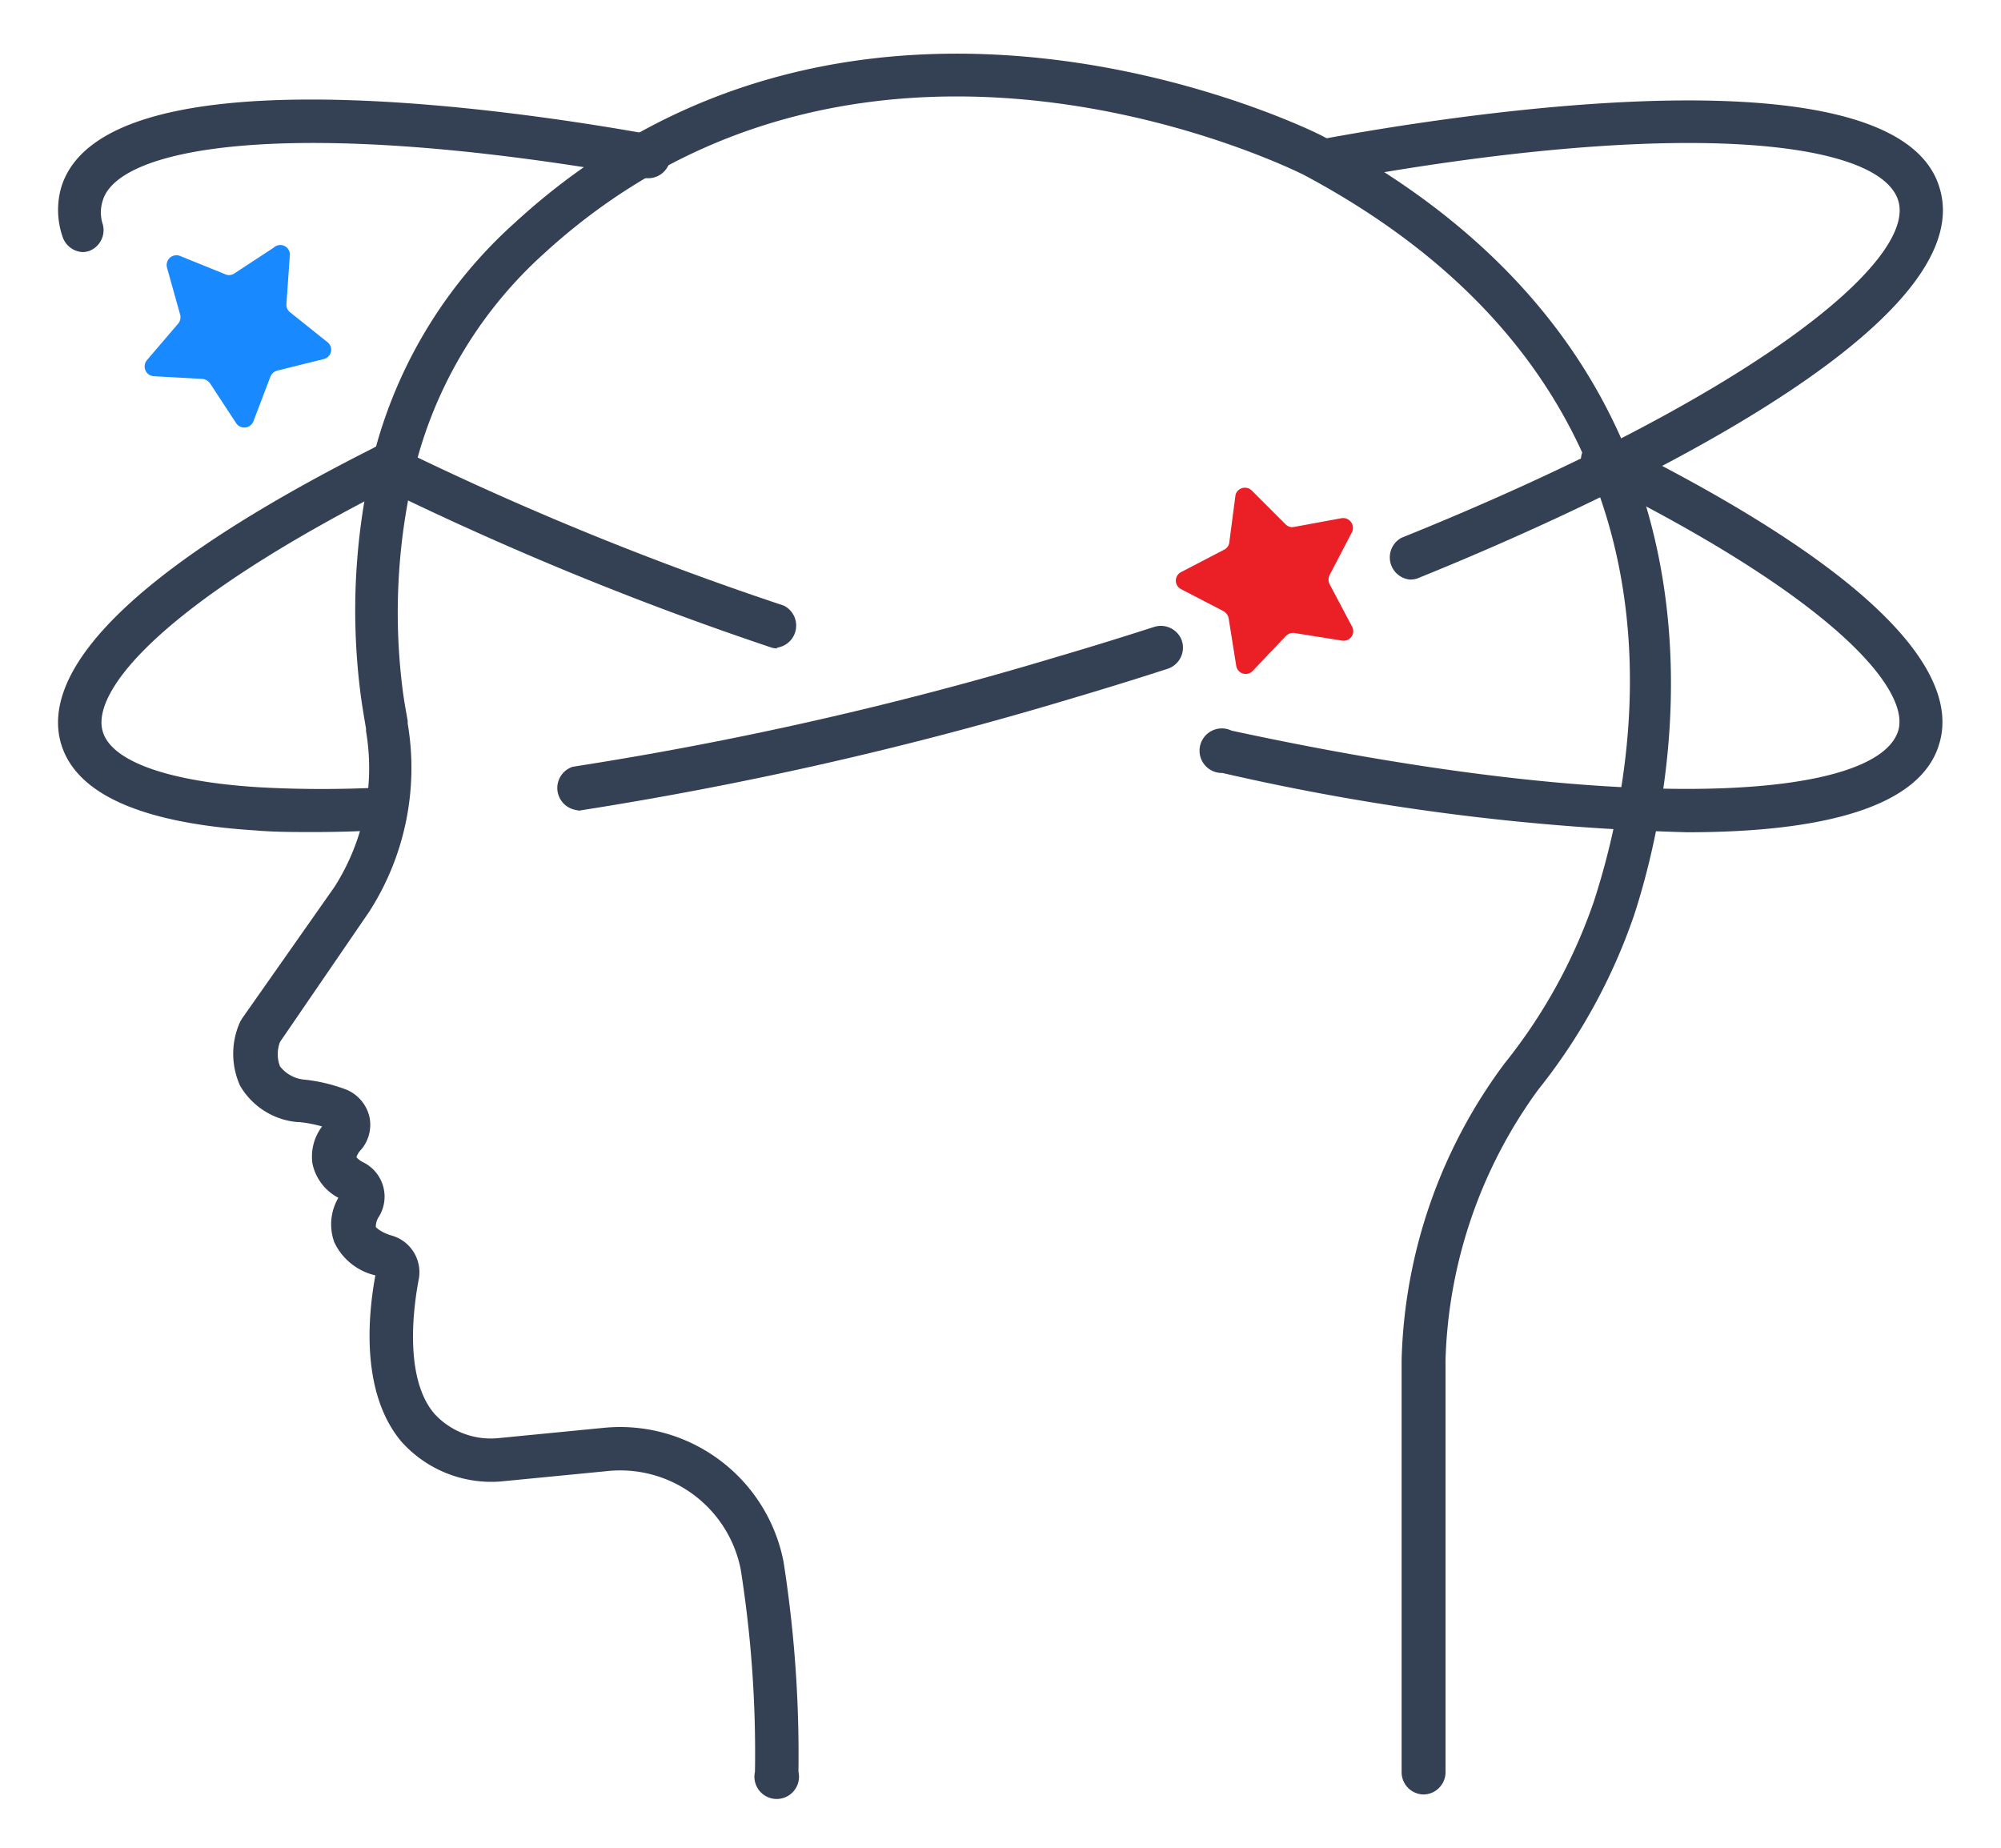 <svg id="Layer_1" data-name="Layer 1" xmlns="http://www.w3.org/2000/svg" viewBox="0 0 89.77 82.91"><defs><style>.cls-1{fill:#344154;}.cls-2{fill:#1989ff;}.cls-3{fill:#eb2027;}</style></defs><title>valor2</title><path class="cls-1" d="M63.88,80.51a1,1,0,0,1-1-1V61A23.25,23.25,0,0,1,67.5,47.71a24.16,24.16,0,0,0,4-7.25c2.14-6.58,5.15-22.93-13-32.61C58.3,7.75,39-2,24.4,11.38a19.26,19.26,0,0,0-5.65,9.1A27.53,27.53,0,0,0,18.07,31c.06.45.14.89.22,1.34l0,.12a11.93,11.93,0,0,1-1.73,8.45l-4,5.84a1.54,1.54,0,0,0,0,1.09,1.56,1.56,0,0,0,1.12.6,7.49,7.49,0,0,1,1.89.46,1.76,1.76,0,0,1,1,1.19,1.72,1.72,0,0,1-.37,1.49.86.86,0,0,0-.21.34h0a1.07,1.07,0,0,0,.35.25,1.72,1.72,0,0,1,.67,2.4.81.81,0,0,0-.15.48s.19.23.7.38a1.71,1.71,0,0,1,1.22,2c-.19,1-.71,4.35.71,6a3.43,3.43,0,0,0,2.89,1.09l4.71-.46a7.47,7.47,0,0,1,8.06,6,55.89,55.89,0,0,1,.67,9.43,1,1,0,1,1-1.95,0,52.76,52.76,0,0,0-.64-9.08A5.51,5.51,0,0,0,27.26,66l-4.83.47A5.41,5.41,0,0,1,18,64.67c-1.78-2.13-1.52-5.5-1.16-7.45A2.71,2.71,0,0,1,15,55.74a2.35,2.35,0,0,1,.18-2,2.26,2.26,0,0,1-1.16-1.52,2.23,2.23,0,0,1,.43-1.68,5.85,5.85,0,0,0-1.05-.2l-.09,0a3.31,3.31,0,0,1-2.54-1.63,3.48,3.48,0,0,1,0-2.86l.08-.14L15,39.8a9.9,9.9,0,0,0,1.42-7l0-.11c-.08-.48-.17-1-.23-1.45A29.37,29.37,0,0,1,16.88,20a21,21,0,0,1,6.21-10C38.66-4.33,59.18,6,59.38,6.13c20,10.67,15.72,29.43,13.93,34.93A26.11,26.11,0,0,1,69,48.9,21.63,21.63,0,0,0,64.85,61V79.53A1,1,0,0,1,63.88,80.51Z"/><path class="cls-1" d="M63.23,26a1,1,0,0,1-.36-1.87C78.57,17.8,86,11.72,85.16,9s-9.84-3.75-25.65-.82a1,1,0,0,1-.35-1.91c6-1.12,26-4.28,27.86,2.18,2,6.69-17.43,15.08-23.43,17.5A.92.92,0,0,1,63.23,26Z"/><path class="cls-1" d="M25.84,36.34a1,1,0,0,1-.14-1.94,161.06,161.06,0,0,0,21.72-4.93c1.47-.43,2.95-.89,4.38-1.35a1,1,0,0,1,1.22.62A1,1,0,0,1,52.4,30c-1.45.47-2.94.93-4.43,1.37a165.19,165.19,0,0,1-22,5Z"/><path class="cls-1" d="M14.09,37.33c-.92,0-1.78,0-2.59-.07-5.14-.32-8.09-1.63-8.76-3.89C2,30.86,3.92,26.49,17.25,19.85a1,1,0,0,1,1.31.44,1,1,0,0,1-.44,1.3C7.29,27,4.07,31,4.61,32.82c.39,1.34,2.95,2.25,7,2.5a51.1,51.1,0,0,0,5.66,0,1,1,0,0,1,1,.91,1,1,0,0,1-.91,1Q15.65,37.33,14.09,37.33Z"/><path class="cls-1" d="M3.73,11.31a1,1,0,0,1-.92-.68,3.69,3.69,0,0,1-.07-2.2C4.53,2.4,21.71,4.7,29,6a1,1,0,1,1-.33,1.91C13.16,5.19,5.32,6.56,4.61,9a1.7,1.7,0,0,0,0,1.06A1,1,0,0,1,4,11.26,1,1,0,0,1,3.73,11.31Z"/><path class="cls-1" d="M34.88,29.09a.84.84,0,0,1-.31-.05,143.41,143.41,0,0,1-17.39-7.13A1,1,0,1,1,18,20.17a139.66,139.66,0,0,0,17.16,7,1,1,0,0,1-.32,1.89Z"/><path class="cls-1" d="M75.69,37.34a105.34,105.34,0,0,1-20.85-2.66,1,1,0,1,1,.41-1.9c18.26,3.94,29,3,29.91,0C85.69,31,82.49,27,71.71,21.62a1,1,0,1,1,.86-1.74C85.85,26.5,87.76,30.87,87,33.37,86.17,36.23,81.73,37.34,75.69,37.34Z"/><path class="cls-2" d="M13,11.49l-.15,2.15A.43.43,0,0,0,13,14l1.69,1.35a.43.43,0,0,1-.17.76l-2.09.52a.45.45,0,0,0-.3.27l-.76,2a.44.44,0,0,1-.78.08L9.41,17.18A.47.47,0,0,0,9.06,17L6.9,16.88a.44.44,0,0,1-.31-.72L8,14.51a.44.44,0,0,0,.08-.4L7.49,12a.44.44,0,0,1,.58-.52l2,.81a.43.43,0,0,0,.41,0l1.8-1.18A.43.43,0,0,1,13,11.49Z"/><path class="cls-3" d="M56.15,22l1.52,1.52a.41.41,0,0,0,.39.12l2.12-.39a.44.44,0,0,1,.47.63l-1,1.92a.46.46,0,0,0,0,.41l1,1.89a.43.43,0,0,1-.45.64l-2.13-.34a.45.45,0,0,0-.38.13l-1.49,1.57a.43.43,0,0,1-.74-.23l-.34-2.13a.47.47,0,0,0-.25-.33L53,26.44a.43.43,0,0,1,0-.78l1.92-1a.42.42,0,0,0,.23-.33l.28-2.14A.44.44,0,0,1,56.15,22Z"/></svg>